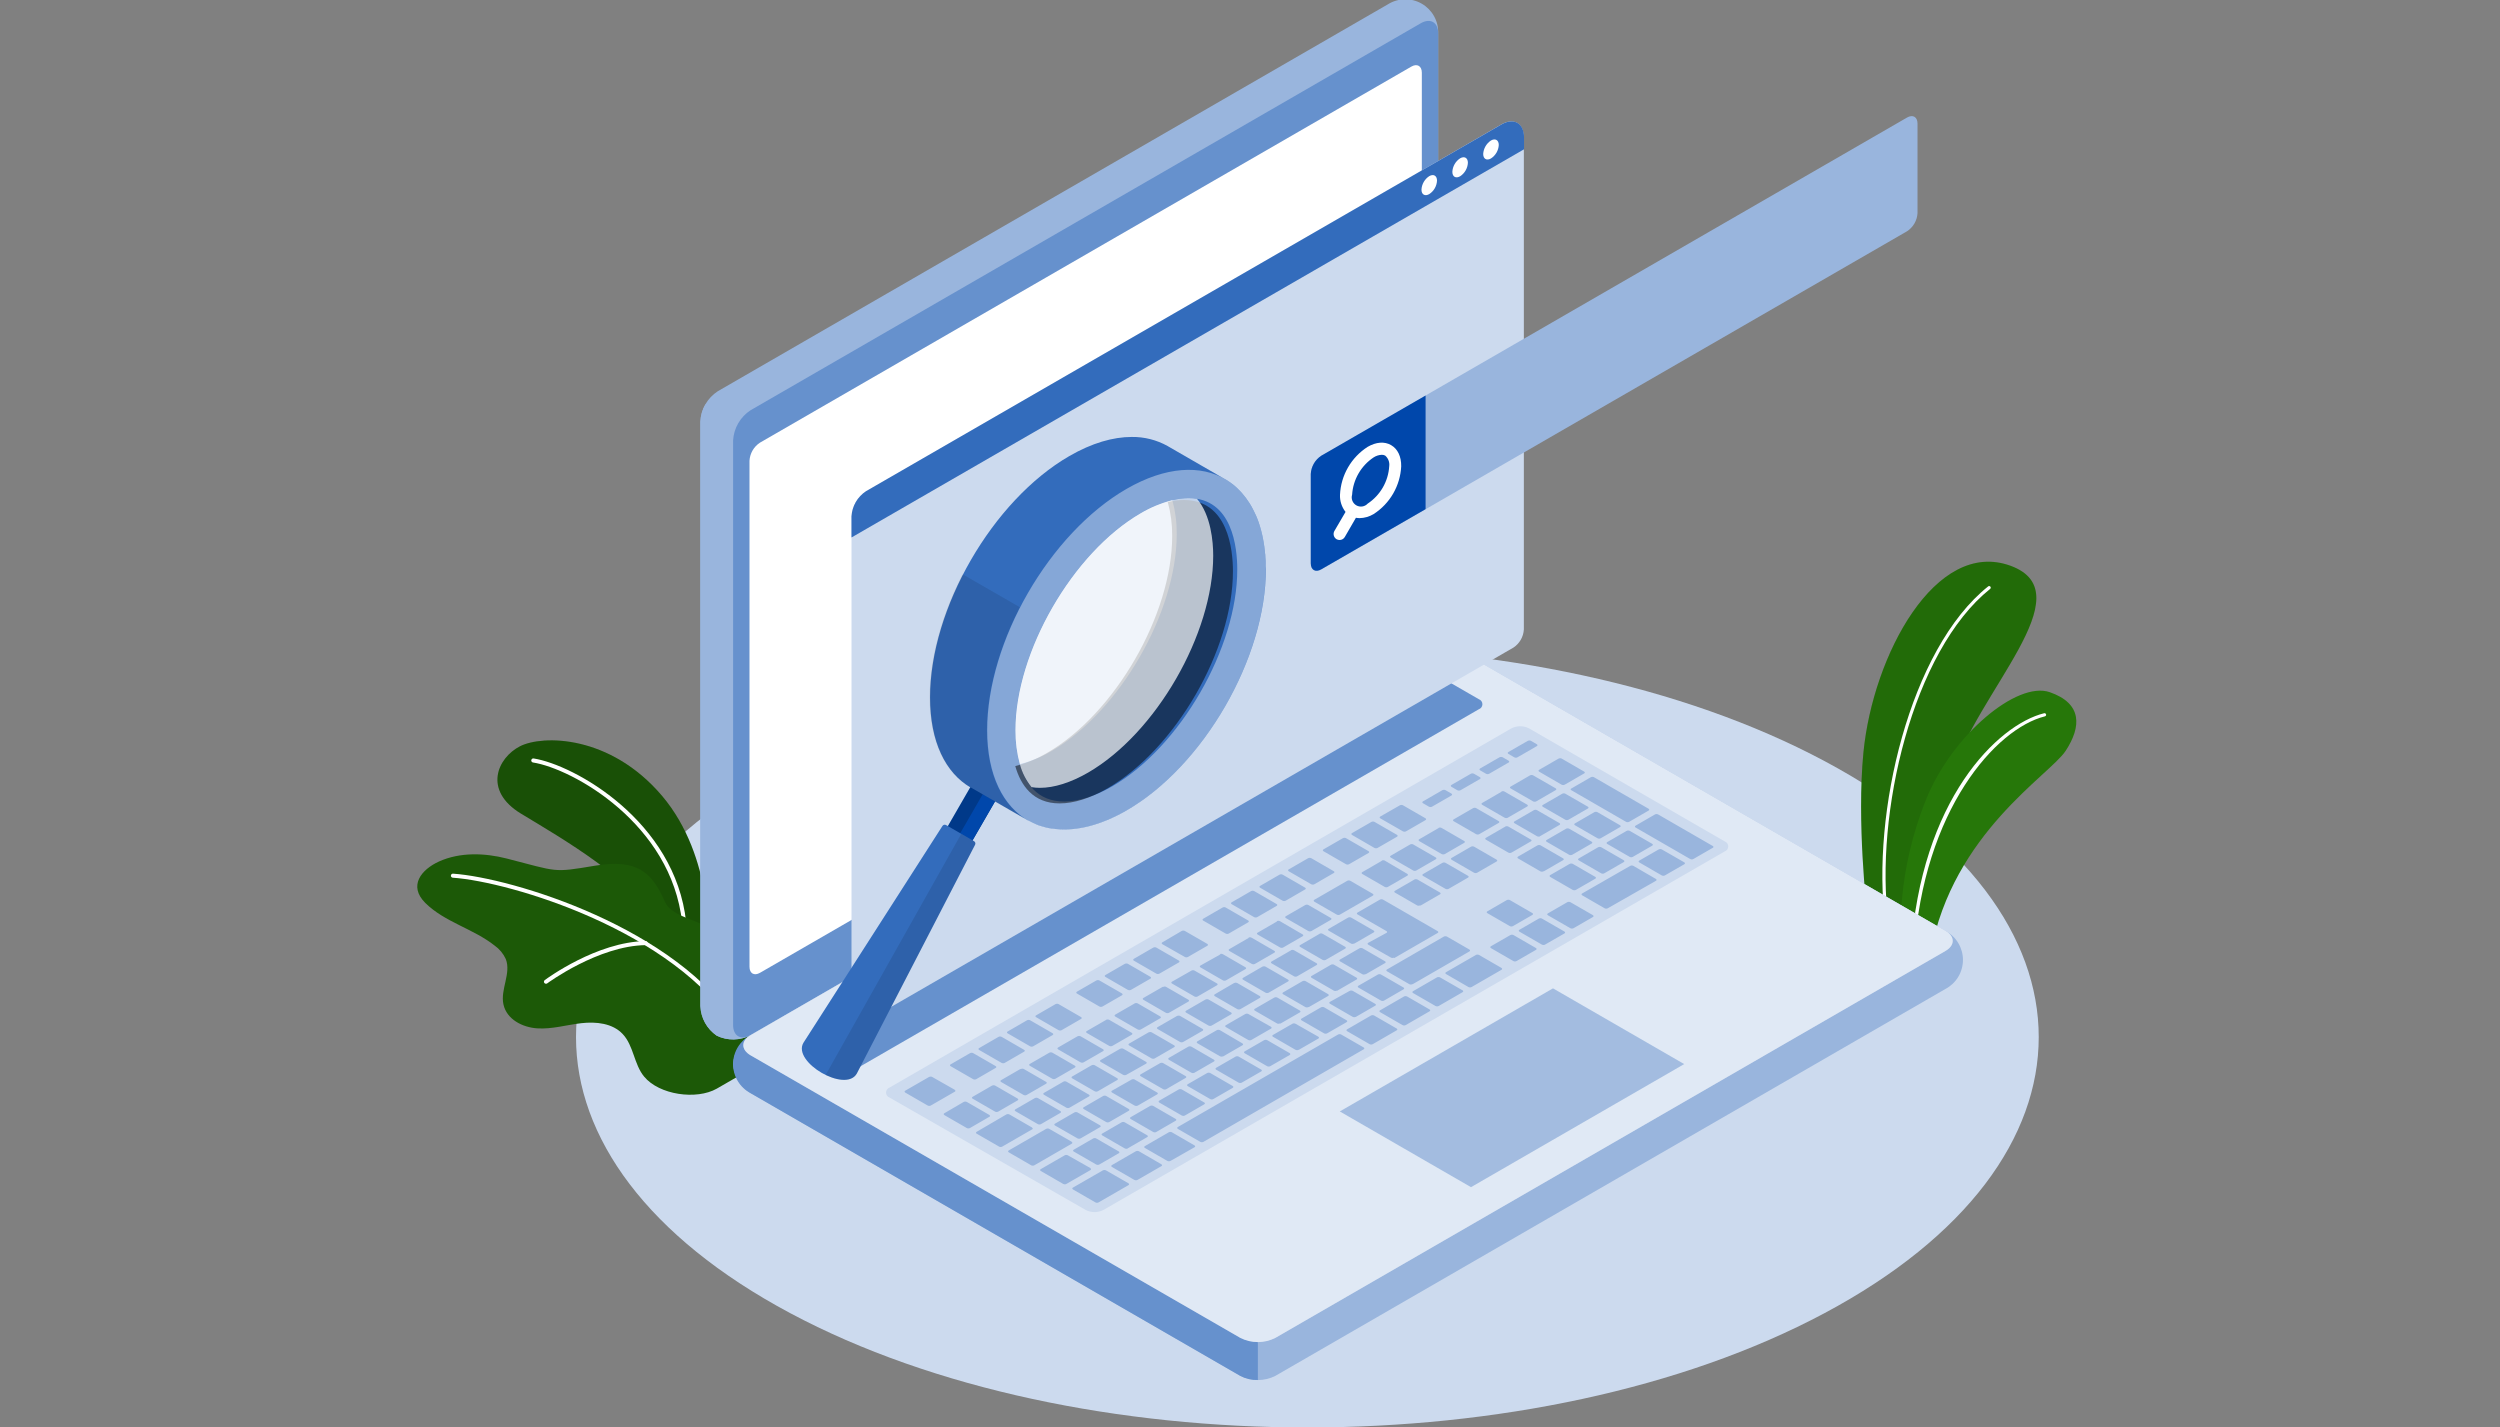 <svg width="655" height="374" viewBox="0 0 655 374" fill="none" xmlns="http://www.w3.org/2000/svg">
<rect x="0" y="0" width="655" height="374" fill="#808080" stroke="none"/>
<g clip-path="url(#clip0_13307_86463)">
<path d="M207.039 344.047C281.868 383.984 403.193 383.984 478.022 344.047C552.852 304.11 552.863 239.338 478.022 199.401C403.182 159.464 281.868 159.453 207.039 199.401C132.209 239.349 132.209 304.099 207.039 344.047Z" fill="#CCDAEE"/>
<path d="M500.033 244.955L489.118 238.609C489.118 238.609 486.442 215.224 488.219 197.117C490.725 171.659 507.161 141.06 526.76 148.231C546.358 155.402 517.759 181.389 511.413 202.965C505.067 224.542 500.033 244.955 500.033 244.955Z" fill="#267709"/>
<path opacity="0.1" d="M500.033 244.955L489.118 238.609C489.118 238.609 486.442 215.224 488.219 197.117C490.725 171.659 507.161 141.06 526.76 148.231C546.358 155.402 517.759 181.389 511.413 202.965C505.067 224.542 500.033 244.955 500.033 244.955Z" fill="black"/>
<path d="M494.353 242.088C494.251 242.089 494.152 242.054 494.074 241.988C493.996 241.921 493.945 241.829 493.93 241.729C490.217 213.172 500.382 170.009 520.9 153.636C520.942 153.602 520.991 153.576 521.043 153.561C521.095 153.546 521.15 153.541 521.204 153.547C521.258 153.553 521.311 153.569 521.358 153.595C521.406 153.621 521.448 153.657 521.482 153.699C521.552 153.787 521.584 153.898 521.572 154.009C521.56 154.12 521.505 154.221 521.418 154.292C501.122 170.495 491.085 213.32 494.765 241.612C494.78 241.723 494.751 241.835 494.684 241.924C494.616 242.014 494.516 242.072 494.406 242.088H494.353Z" fill="white"/>
<path d="M505.86 249.471L498.097 244.976C498.097 244.976 496.775 228.931 504.644 209.438C511.487 192.516 528.483 178.385 537.029 181.347C545.575 184.308 545.364 190.369 541.197 196.725C537.029 203.082 511.677 218.238 505.86 249.471Z" fill="#267709"/>
<path d="M501.048 249.883C500.993 249.881 500.939 249.867 500.889 249.843C500.839 249.819 500.795 249.785 500.758 249.744C500.722 249.702 500.694 249.654 500.676 249.602C500.659 249.549 500.652 249.494 500.657 249.439C503.216 209.502 523.417 189.861 535.559 186.868C535.669 186.842 535.784 186.859 535.88 186.916C535.977 186.974 536.048 187.066 536.078 187.174C536.103 187.282 536.086 187.396 536.028 187.491C535.971 187.586 535.878 187.655 535.771 187.682C522.984 190.855 503.904 212.114 501.513 249.492C501.509 249.548 501.494 249.604 501.468 249.654C501.443 249.705 501.407 249.75 501.364 249.786C501.32 249.823 501.27 249.85 501.216 249.867C501.161 249.883 501.104 249.889 501.048 249.883Z" fill="white"/>
<path d="M185.653 248.064C185.653 248.064 187.102 224.616 173.479 208.539C159.856 192.463 142.119 192.526 136.249 195.52C130.379 198.513 126.434 207.069 136.535 213.193C146.636 219.317 168.117 231.575 171.692 242.511L185.653 248.064Z" fill="#1C5907"/>
<path opacity="0.1" d="M185.653 248.064C185.653 248.064 187.102 224.616 173.479 208.539C159.856 192.463 142.119 192.526 136.249 195.52C130.379 198.513 126.434 207.069 136.535 213.193C146.636 219.317 168.117 231.575 171.692 242.511L185.653 248.064Z" fill="black"/>
<path d="M179.243 242.194C179.112 242.193 178.987 242.143 178.889 242.056C178.792 241.968 178.73 241.848 178.714 241.718C175.912 215.774 149.978 201.4 139.644 199.771C139.575 199.761 139.508 199.737 139.448 199.701C139.388 199.665 139.335 199.617 139.294 199.56C139.252 199.504 139.222 199.44 139.205 199.372C139.188 199.303 139.184 199.233 139.195 199.163C139.205 199.094 139.229 199.027 139.265 198.967C139.302 198.907 139.349 198.854 139.406 198.812C139.462 198.771 139.526 198.741 139.595 198.724C139.663 198.707 139.734 198.703 139.803 198.714C150.38 200.374 176.895 215.076 179.772 241.602C179.779 241.671 179.773 241.742 179.753 241.809C179.733 241.876 179.7 241.938 179.655 241.992C179.611 242.046 179.557 242.091 179.495 242.124C179.433 242.157 179.366 242.177 179.296 242.184L179.243 242.194Z" fill="white"/>
<path d="M174.198 236.239C170.782 228.455 166.922 224.965 155.816 226.826C144.711 228.688 146.297 228.402 132.706 224.922C126.974 223.463 120.533 223.23 115.033 225.705C110.39 227.82 106.92 232.051 111.416 236.557C116.471 241.591 124.012 243.315 129.597 247.747C130.864 248.643 131.871 249.858 132.516 251.269C133.986 255.013 131.046 259.233 131.902 263.157C132.759 267.081 136.884 269.175 140.755 269.429C144.626 269.683 148.444 268.519 152.305 268.075C156.165 267.631 160.502 268.075 163.167 270.941C166.023 273.977 166.097 278.832 168.751 282.057C172.728 286.891 182.501 288.234 187.789 285.23L201.634 277.245C210.783 264.913 196.346 255.14 188.784 245.568C185.113 240.904 176.25 240.925 174.198 236.239Z" fill="#1C5907"/>
<path d="M193.057 269.799C192.967 269.801 192.878 269.778 192.799 269.734C192.721 269.689 192.657 269.624 192.613 269.545C176.822 243.96 133.828 231.014 118.618 229.957C118.48 229.946 118.351 229.881 118.26 229.776C118.169 229.671 118.123 229.535 118.132 229.396C118.143 229.257 118.207 229.127 118.312 229.035C118.416 228.942 118.553 228.893 118.692 228.899C134.103 229.957 177.509 243.093 193.512 269.016C193.582 269.137 193.603 269.281 193.57 269.418C193.536 269.554 193.451 269.672 193.332 269.746C193.245 269.784 193.151 269.802 193.057 269.799Z" fill="white"/>
<path d="M143.04 257.742C142.957 257.743 142.876 257.725 142.802 257.688C142.728 257.651 142.665 257.597 142.617 257.53C142.532 257.418 142.496 257.277 142.516 257.138C142.536 256.999 142.61 256.874 142.722 256.79C143.272 256.377 156.387 246.752 169.164 246.562C169.233 246.561 169.301 246.573 169.365 246.598C169.43 246.624 169.488 246.662 169.537 246.71C169.586 246.758 169.626 246.816 169.652 246.88C169.679 246.943 169.693 247.011 169.693 247.08C169.694 247.15 169.682 247.219 169.656 247.284C169.631 247.348 169.593 247.407 169.545 247.457C169.497 247.508 169.44 247.548 169.376 247.575C169.312 247.603 169.244 247.618 169.174 247.62C156.768 247.8 143.516 257.541 143.378 257.636C143.283 257.712 143.162 257.75 143.04 257.742Z" fill="white"/>
<path d="M192.072 278.789C192.185 280.327 192.659 281.817 193.454 283.138C194.25 284.459 195.345 285.574 196.652 286.394L324.978 360.483C326.397 361.203 327.966 361.578 329.558 361.578C331.149 361.578 332.718 361.203 334.137 360.483L509.709 259.106C511.093 258.376 512.252 257.281 513.06 255.941C513.868 254.601 514.295 253.066 514.295 251.501C514.295 249.937 513.868 248.402 513.06 247.061C512.252 245.721 511.093 244.627 509.709 243.897L381.394 169.86C379.975 169.14 378.406 168.765 376.814 168.765C375.223 168.765 373.654 169.14 372.234 169.86L196.652 271.206C195.348 272.023 194.254 273.135 193.459 274.452C192.663 275.769 192.189 277.255 192.072 278.789Z" fill="#99B5DD"/>
<path d="M245.019 243.262L196.652 271.206C195.268 271.936 194.11 273.03 193.302 274.37C192.494 275.71 192.067 277.245 192.067 278.81C192.067 280.375 192.494 281.91 193.302 283.25C194.11 284.59 195.268 285.684 196.652 286.415L324.978 360.504C326.39 361.241 327.966 361.605 329.558 361.562V243.262H245.019Z" fill="#6691CD"/>
<path d="M187.768 271.354C186.493 270.485 185.44 269.329 184.695 267.979C183.949 266.628 183.53 265.122 183.474 263.58V110.441C183.559 108.852 184.018 107.305 184.814 105.927C185.61 104.548 186.719 103.377 188.053 102.509L363.625 1.132C364.951 0.3 366.477 -0.154 368.041 -0.183C369.606 -0.212 371.148 0.186 372.503 0.968C373.858 1.75 374.974 2.886 375.732 4.255C376.49 5.624 376.86 7.173 376.804 8.736V161.886C376.717 163.475 376.257 165.021 375.461 166.399C374.666 167.777 373.557 168.949 372.224 169.818L196.652 271.206C195.287 271.926 193.771 272.314 192.228 272.34C190.684 272.366 189.156 272.028 187.768 271.354Z" fill="#99B5DD"/>
<path d="M204.965 117.559L184.817 105.925C184.014 107.297 183.574 108.851 183.537 110.441V263.58C183.594 265.122 184.012 266.628 184.758 267.978C185.504 269.329 186.557 270.485 187.831 271.354C189.22 272.023 190.747 272.356 192.288 272.327C193.83 272.298 195.343 271.906 196.705 271.185L216.737 259.624L204.965 117.559Z" fill="#99B5DD"/>
<path d="M192.072 115.412V268.54C192.072 271.46 194.124 272.644 196.652 271.185L372.224 169.818C373.557 168.949 374.666 167.777 375.461 166.399C376.257 165.021 376.717 163.475 376.804 161.886V8.747C376.804 5.828 374.752 4.643 372.224 6.103L196.652 107.48C195.318 108.348 194.208 109.519 193.412 110.898C192.617 112.276 192.157 113.823 192.072 115.412Z" fill="#6691CD"/>
<path d="M196.652 276.494L324.978 350.53C326.398 351.25 327.967 351.626 329.558 351.626C331.15 351.626 332.719 351.25 334.138 350.53L509.71 249.153C512.248 247.694 512.248 245.325 509.71 243.865L381.394 169.829C379.975 169.109 378.406 168.733 376.815 168.733C375.223 168.733 373.654 169.109 372.235 169.829L196.652 271.206C194.114 272.644 194.114 275.013 196.652 276.494Z" fill="#CCDAEE"/>
<path opacity="0.4" d="M196.652 276.494L324.978 350.53C326.397 351.25 327.966 351.626 329.558 351.626C331.149 351.626 332.718 351.25 334.137 350.53L509.709 249.153C512.248 247.694 512.248 245.325 509.709 243.865L381.394 169.829C379.975 169.109 378.405 168.733 376.814 168.733C375.223 168.733 373.654 169.109 372.234 169.829L196.652 271.206C194.113 272.644 194.113 275.013 196.652 276.494Z" fill="white"/>
<path d="M199.117 115.973L369.77 17.451C371.283 16.573 372.52 17.282 372.52 19.038V151.595C372.467 152.548 372.19 153.475 371.713 154.302C371.235 155.129 370.57 155.832 369.77 156.354L199.117 254.875C197.594 255.753 196.367 255.045 196.367 253.289V120.732C196.418 119.778 196.693 118.85 197.171 118.023C197.649 117.195 198.316 116.493 199.117 115.973Z" fill="white"/>
<path d="M211.544 272.507L374.519 178.375C375.229 178.015 376.014 177.828 376.809 177.828C377.605 177.828 378.389 178.015 379.099 178.375L387.444 183.187C387.72 183.281 387.96 183.459 388.13 183.696C388.3 183.933 388.392 184.217 388.392 184.509C388.392 184.801 388.3 185.085 388.13 185.322C387.96 185.56 387.72 185.737 387.444 185.831L224.437 279.953C223.727 280.312 222.943 280.5 222.147 280.5C221.352 280.5 220.567 280.312 219.857 279.953L211.544 275.151C211.268 275.057 211.028 274.879 210.858 274.642C210.688 274.405 210.597 274.12 210.597 273.829C210.597 273.537 210.688 273.253 210.858 273.015C211.028 272.778 211.268 272.6 211.544 272.507Z" fill="#6691CD"/>
<path d="M233.036 284.955L396 190.823C396.712 190.464 397.498 190.276 398.295 190.276C399.093 190.276 399.879 190.464 400.591 190.823L451.855 220.438C452.132 220.532 452.372 220.71 452.542 220.947C452.712 221.184 452.803 221.468 452.803 221.76C452.803 222.052 452.712 222.336 452.542 222.573C452.372 222.811 452.132 222.988 451.855 223.082L289.071 317.024C288.359 317.384 287.573 317.571 286.776 317.571C285.978 317.571 285.192 317.384 284.48 317.024L233.036 287.547C232.773 287.447 232.546 287.27 232.386 287.038C232.227 286.807 232.141 286.532 232.141 286.251C232.141 285.97 232.227 285.695 232.386 285.464C232.546 285.232 232.773 285.055 233.036 284.955Z" fill="#CCDAEE"/>
<path d="M379.527 232.883L384.635 229.932C384.847 229.805 384.836 229.605 384.635 229.467L378.733 226.061C378.608 225.996 378.468 225.963 378.326 225.963C378.185 225.963 378.045 225.996 377.919 226.061L372.821 229.012C372.599 229.139 372.61 229.34 372.821 229.478L378.723 232.883C378.847 232.946 378.985 232.979 379.125 232.979C379.264 232.979 379.402 232.946 379.527 232.883ZM369.458 221.249L364.36 224.2C364.138 224.316 364.148 224.528 364.36 224.665L370.262 228.071C370.387 228.136 370.527 228.17 370.669 228.17C370.81 228.17 370.95 228.136 371.076 228.071L376.184 225.12C376.396 224.993 376.385 224.782 376.184 224.655L370.272 221.249C370.146 221.184 370.007 221.15 369.865 221.15C369.723 221.15 369.584 221.184 369.458 221.249ZM352.979 230.768L344.338 235.75C344.127 235.876 344.137 236.088 344.338 236.226L350.24 239.631C350.366 239.696 350.506 239.73 350.647 239.73C350.789 239.73 350.928 239.696 351.054 239.631L359.685 234.65C359.907 234.523 359.886 234.311 359.685 234.184L353.783 230.768C353.659 230.703 353.521 230.669 353.381 230.669C353.241 230.669 353.103 230.703 352.979 230.768ZM362.001 225.554L356.903 228.505C356.681 228.631 356.692 228.832 356.903 228.97L362.805 232.376C362.931 232.441 363.071 232.474 363.212 232.474C363.354 232.474 363.494 232.441 363.619 232.376L368.728 229.425C368.939 229.298 368.929 229.097 368.728 228.959L362.816 225.48C362.69 225.415 362.55 225.381 362.408 225.381C362.267 225.381 362.127 225.415 362.001 225.48V225.554ZM341.98 237.114L336.882 240.054C336.66 240.181 336.681 240.393 336.882 240.53L342.783 243.936C342.908 243.998 343.046 244.031 343.185 244.031C343.325 244.031 343.462 243.998 343.587 243.936L348.696 240.985C348.907 240.858 348.897 240.647 348.696 240.52L342.794 237.114C342.668 237.049 342.528 237.015 342.387 237.015C342.245 237.015 342.106 237.049 341.98 237.114ZM334.576 241.419L329.478 244.369C329.256 244.486 329.277 244.697 329.478 244.835L335.38 248.241C335.506 248.305 335.645 248.339 335.787 248.339C335.929 248.339 336.068 248.305 336.194 248.241L341.303 245.29C341.514 245.163 341.504 244.951 341.303 244.824L335.338 241.345C335.212 241.28 335.072 241.246 334.93 241.246C334.789 241.246 334.649 241.28 334.523 241.345L334.576 241.419ZM357.792 255.274L362.89 252.323C363.112 252.196 363.091 251.995 362.89 251.858L356.988 248.452C356.864 248.387 356.726 248.353 356.586 248.353C356.446 248.353 356.308 248.387 356.184 248.452L351.076 251.403C350.864 251.53 350.875 251.731 351.076 251.868L356.977 255.274C357.1 255.322 357.232 255.343 357.364 255.334C357.496 255.324 357.624 255.286 357.739 255.221L357.792 255.274ZM350.325 259.579L355.433 256.628C355.645 256.511 355.634 256.3 355.433 256.162L349.531 252.757C349.405 252.692 349.266 252.658 349.124 252.658C348.982 252.658 348.843 252.692 348.717 252.757L343.619 255.708C343.397 255.835 343.418 256.046 343.619 256.173L349.521 259.579C349.642 259.627 349.772 259.647 349.902 259.638C350.032 259.629 350.159 259.59 350.272 259.526L350.325 259.579ZM342.868 263.883L347.977 260.943C348.188 260.816 348.178 260.605 347.977 260.467L342.075 257.061C341.948 256.999 341.809 256.966 341.668 256.966C341.526 256.966 341.387 256.999 341.26 257.061L336.162 260.012C335.94 260.139 335.962 260.351 336.162 260.478L342.054 263.883C342.177 263.932 342.309 263.952 342.44 263.943C342.572 263.934 342.7 263.895 342.815 263.831L342.868 263.883ZM335.464 268.188L340.573 265.248C340.784 265.121 340.774 264.909 340.573 264.772L334.671 261.366C334.545 261.301 334.406 261.267 334.264 261.267C334.122 261.267 333.983 261.301 333.857 261.366L328.759 264.306C328.537 264.433 328.547 264.645 328.759 264.782L334.661 268.188C334.891 268.263 335.142 268.244 335.359 268.135L335.464 268.188ZM372.176 237.262L377.284 234.311C377.496 234.195 377.485 233.983 377.284 233.846L371.383 230.44C371.256 230.378 371.117 230.345 370.975 230.345C370.834 230.345 370.695 230.378 370.568 230.44L365.47 233.391C365.248 233.518 365.259 233.729 365.47 233.856L371.372 237.262C371.486 237.301 371.607 237.316 371.727 237.307C371.847 237.298 371.963 237.265 372.07 237.209L372.176 237.262ZM365.301 251.012L376.682 244.433C376.893 244.317 376.883 244.105 376.682 243.968L362.35 235.697C362.224 235.632 362.085 235.598 361.943 235.598C361.801 235.598 361.662 235.632 361.536 235.697L355.655 239.102C355.433 239.219 355.454 239.43 355.655 239.568L363.249 243.946C363.482 244.084 363.492 244.295 363.249 244.422L358.458 247.024C358.246 247.141 358.257 247.352 358.458 247.49L364.381 250.864C364.503 250.937 364.64 250.98 364.782 250.989C364.923 250.998 365.065 250.973 365.195 250.916L365.301 251.012ZM327.172 245.723L322.074 248.674C321.852 248.801 321.863 249.002 322.074 249.14L327.976 252.545C328.102 252.61 328.242 252.644 328.383 252.644C328.525 252.644 328.665 252.61 328.791 252.545L333.899 249.594C334.111 249.467 334.1 249.266 333.899 249.129L327.997 245.723C327.862 245.629 327.704 245.574 327.539 245.565C327.375 245.556 327.211 245.592 327.067 245.67L327.172 245.723ZM319.769 250.028L314.502 252.979C314.29 253.106 314.301 253.317 314.502 253.444L320.403 256.85C320.529 256.915 320.669 256.949 320.811 256.949C320.952 256.949 321.092 256.915 321.218 256.85L326.326 253.899C326.538 253.783 326.527 253.571 326.326 253.434L320.382 249.996C320.263 249.935 320.132 249.901 319.999 249.897C319.865 249.894 319.732 249.92 319.61 249.975L319.769 250.028ZM282.306 298.257C282.432 298.322 282.572 298.356 282.714 298.356C282.855 298.356 282.995 298.322 283.121 298.257L288.229 295.307C288.441 295.19 288.43 294.979 288.229 294.841L282.306 291.457C282.18 291.392 282.041 291.358 281.899 291.358C281.757 291.358 281.618 291.392 281.492 291.457L276.394 294.408C276.172 294.534 276.182 294.746 276.394 294.873L282.306 298.257ZM259.916 284.423L254.807 287.374C254.596 287.501 254.606 287.702 254.807 287.839L260.709 291.245C260.835 291.31 260.974 291.344 261.116 291.344C261.258 291.344 261.397 291.31 261.523 291.245L266.632 288.294C266.843 288.167 266.833 287.966 266.632 287.829L260.73 284.423C260.608 284.363 260.474 284.332 260.339 284.332C260.203 284.332 260.069 284.363 259.947 284.423H259.916ZM271.92 294.524C272.046 294.589 272.186 294.623 272.327 294.623C272.469 294.623 272.609 294.589 272.734 294.524L277.832 291.573C278.055 291.457 278.033 291.245 277.832 291.108L271.941 287.702C271.815 287.637 271.676 287.603 271.534 287.603C271.392 287.603 271.253 287.637 271.127 287.702L266.018 290.653C265.807 290.78 265.817 290.991 266.018 291.118L271.92 294.524ZM295.474 300.87L300.583 297.919C300.794 297.792 300.784 297.591 300.583 297.454L294.681 294.048C294.555 293.983 294.415 293.949 294.274 293.949C294.132 293.949 293.992 293.983 293.867 294.048L288.769 296.999C288.547 297.115 288.568 297.327 288.769 297.464L294.66 300.87C294.789 300.942 294.934 300.98 295.082 300.982C295.229 300.984 295.375 300.949 295.506 300.88L295.474 300.87ZM287.203 305.1C287.329 305.165 287.469 305.199 287.611 305.199C287.752 305.199 287.892 305.165 288.018 305.1L293.126 302.15C293.338 302.033 293.327 301.822 293.126 301.684L287.224 298.279C287.099 298.214 286.959 298.18 286.817 298.18C286.676 298.18 286.536 298.214 286.41 298.279L281.312 301.229C281.09 301.356 281.101 301.568 281.312 301.695L287.203 305.1ZM267.372 280.055L262.274 283.006C262.052 283.122 262.063 283.334 262.274 283.471L268.176 286.877C268.302 286.942 268.441 286.976 268.583 286.976C268.725 286.976 268.864 286.942 268.99 286.877L274.099 283.926C274.31 283.799 274.3 283.588 274.099 283.461L268.197 280.055C268.069 280.003 267.931 279.982 267.793 279.993C267.655 280.004 267.522 280.047 267.404 280.119L267.372 280.055ZM304.665 258.532L299.557 261.472C299.345 261.599 299.356 261.81 299.557 261.937L305.459 265.354C305.585 265.416 305.725 265.449 305.866 265.449C306.007 265.449 306.146 265.416 306.273 265.354L311.371 262.413C311.593 262.286 311.582 262.075 311.371 261.937L305.469 258.532C305.344 258.483 305.21 258.464 305.076 258.475C304.942 258.486 304.813 258.527 304.697 258.595L304.665 258.532ZM274.903 275.814L269.805 278.754C269.583 278.881 269.593 279.093 269.805 279.23L275.707 282.636C275.833 282.698 275.972 282.731 276.114 282.731C276.255 282.731 276.394 282.698 276.521 282.636L281.629 279.685C281.841 279.558 281.83 279.346 281.629 279.219L275.728 275.803C275.599 275.741 275.457 275.709 275.314 275.711C275.171 275.713 275.03 275.748 274.903 275.814ZM312.196 254.28L307.045 257.21C306.834 257.336 306.844 257.548 307.045 257.675L312.947 261.081C313.073 261.146 313.212 261.179 313.354 261.179C313.496 261.179 313.635 261.146 313.761 261.081L318.859 258.14C319.081 258.013 319.071 257.802 318.859 257.664L312.979 254.301C312.852 254.233 312.712 254.196 312.569 254.193C312.425 254.189 312.283 254.219 312.154 254.28H312.196ZM297.283 262.9L292.174 265.84C291.963 265.967 291.973 266.178 292.174 266.316L298.076 269.722C298.203 269.784 298.342 269.817 298.483 269.817C298.624 269.817 298.764 269.784 298.89 269.722L303.988 266.781C304.211 266.654 304.189 266.443 303.988 266.305L298.097 262.9C297.965 262.83 297.818 262.794 297.669 262.794C297.52 262.794 297.373 262.83 297.241 262.9H297.283ZM289.816 267.204L284.718 270.145C284.496 270.272 284.517 270.483 284.718 270.621L290.62 274.026C290.746 274.089 290.886 274.121 291.027 274.121C291.168 274.121 291.307 274.089 291.434 274.026L296.532 271.086C296.743 270.959 296.733 270.748 296.532 270.61L290.63 267.204C290.498 267.135 290.351 267.099 290.202 267.099C290.053 267.099 289.906 267.135 289.773 267.204H289.816ZM282.306 271.509L277.208 274.449C276.986 274.576 277.007 274.788 277.208 274.925L283.1 278.331C283.225 278.396 283.365 278.43 283.507 278.43C283.648 278.43 283.788 278.396 283.914 278.331L289.022 275.391C289.234 275.264 289.223 275.052 289.022 274.915L283.121 271.509C282.994 271.447 282.855 271.414 282.714 271.414C282.572 271.414 282.433 271.447 282.306 271.509ZM320.435 276.797L325.533 273.857C325.755 273.73 325.745 273.519 325.533 273.381L319.621 269.901C319.494 269.839 319.355 269.806 319.213 269.806C319.072 269.806 318.933 269.839 318.806 269.901L313.698 272.842C313.486 272.969 313.497 273.18 313.698 273.318L319.599 276.723C319.728 276.797 319.872 276.838 320.02 276.841C320.168 276.845 320.314 276.812 320.446 276.745L320.435 276.797ZM385.957 211.73L380.849 214.681C380.637 214.808 380.648 215.009 380.849 215.146L386.75 218.552C386.876 218.617 387.016 218.651 387.158 218.651C387.299 218.651 387.439 218.617 387.565 218.552L392.663 215.601C392.885 215.474 392.874 215.273 392.663 215.136L386.761 211.73C386.637 211.667 386.499 211.634 386.359 211.634C386.219 211.634 386.082 211.667 385.957 211.73ZM376.925 216.944L371.827 219.895C371.605 220.012 371.626 220.223 371.827 220.361L377.718 223.766C377.845 223.829 377.984 223.861 378.125 223.861C378.266 223.861 378.406 223.829 378.532 223.766L383.641 220.815C383.852 220.688 383.842 220.477 383.641 220.35L377.739 216.944C377.616 216.869 377.477 216.825 377.333 216.816C377.19 216.807 377.046 216.833 376.914 216.891L376.925 216.944ZM393.414 207.425L388.316 210.376C388.094 210.493 388.104 210.704 388.316 210.842L394.218 214.247C394.344 214.312 394.483 214.346 394.625 214.346C394.766 214.346 394.906 214.312 395.032 214.247L400.141 211.296C400.352 211.169 400.341 210.958 400.141 210.831L394.239 207.425C394.11 207.341 393.961 207.292 393.807 207.283C393.653 207.273 393.499 207.304 393.361 207.372L393.414 207.425ZM354.809 247.236L359.918 244.285C360.129 244.158 360.119 243.946 359.918 243.82L354.016 240.414C353.89 240.349 353.75 240.315 353.609 240.315C353.467 240.315 353.327 240.349 353.201 240.414L348.103 243.365C347.881 243.481 347.892 243.693 348.103 243.83L354.005 247.236C354.133 247.289 354.27 247.312 354.408 247.303C354.546 247.294 354.679 247.253 354.799 247.183L354.809 247.236ZM401.685 203.142C401.559 203.077 401.419 203.043 401.277 203.043C401.136 203.043 400.996 203.077 400.87 203.142L395.772 206.093C395.55 206.209 395.561 206.421 395.772 206.558L401.674 209.964C401.801 210.026 401.94 210.059 402.081 210.059C402.223 210.059 402.362 210.026 402.489 209.964L407.597 207.013C407.809 206.886 407.798 206.674 407.597 206.548L401.685 203.142ZM327.902 272.44L333.011 269.5C333.222 269.373 333.212 269.161 333.011 269.024L327.077 265.671C326.951 265.606 326.812 265.572 326.67 265.572C326.528 265.572 326.389 265.606 326.263 265.671L321.165 268.611C320.943 268.738 320.953 268.95 321.165 269.087L327.067 272.493C327.2 272.551 327.345 272.576 327.491 272.567C327.636 272.558 327.777 272.514 327.902 272.44ZM419.358 219.641L424.467 216.69C424.678 216.574 424.668 216.363 424.467 216.225L418.533 212.788C418.407 212.723 418.268 212.689 418.126 212.689C417.984 212.689 417.845 212.723 417.719 212.788L412.621 215.739C412.399 215.866 412.409 216.077 412.621 216.204L418.523 219.61C418.649 219.683 418.791 219.724 418.936 219.73C419.082 219.735 419.227 219.705 419.358 219.641ZM403.493 219.081L408.602 216.13C408.813 216.003 408.803 215.802 408.602 215.665L402.7 212.259C402.574 212.194 402.435 212.16 402.293 212.16C402.151 212.16 402.012 212.194 401.886 212.259L396.788 215.21C396.566 215.337 396.576 215.538 396.788 215.675L402.689 219.081C402.807 219.149 402.939 219.189 403.075 219.198C403.21 219.207 403.346 219.185 403.472 219.134L403.493 219.081ZM410.125 207.954C409.999 207.889 409.859 207.855 409.718 207.855C409.576 207.855 409.436 207.889 409.31 207.954L404.213 210.905C403.99 211.021 404.001 211.233 404.213 211.37L410.114 214.776C410.24 214.841 410.38 214.875 410.521 214.875C410.663 214.875 410.803 214.841 410.929 214.776L416.037 211.825C416.249 211.698 416.238 211.487 416.037 211.36L410.125 207.954ZM411.701 207.045L426.021 215.316C426.147 215.38 426.287 215.414 426.429 215.414C426.57 215.414 426.71 215.38 426.836 215.316L431.944 212.365C432.156 212.238 432.145 212.037 431.944 211.899L417.613 203.628C417.487 203.563 417.348 203.53 417.206 203.53C417.064 203.53 416.925 203.563 416.799 203.628L411.701 206.579C411.426 206.696 411.447 206.907 411.68 207.045H411.701ZM394.397 216.564L389.289 219.514C389.077 219.641 389.088 219.853 389.289 219.98L395.191 223.385C395.317 223.45 395.456 223.484 395.598 223.484C395.739 223.484 395.879 223.45 396.005 223.385L401.103 220.435C401.325 220.318 401.315 220.107 401.103 219.969L395.201 216.564C395.081 216.5 394.948 216.466 394.812 216.462C394.677 216.458 394.542 216.486 394.419 216.542L394.397 216.564ZM338.267 248.97L333.138 251.921C332.926 252.048 332.937 252.26 333.138 252.387L339.039 255.792C339.165 255.857 339.305 255.891 339.447 255.891C339.588 255.891 339.728 255.857 339.854 255.792L344.952 252.841C345.174 252.725 345.163 252.514 344.952 252.376L339.05 248.97C338.927 248.904 338.79 248.867 338.651 248.864C338.511 248.86 338.372 248.889 338.246 248.949L338.267 248.97ZM411.108 223.946C411.234 224.011 411.374 224.045 411.516 224.045C411.657 224.045 411.797 224.011 411.923 223.946L417.031 220.995C417.243 220.879 417.232 220.667 417.031 220.53L411.13 217.124C411.003 217.062 410.864 217.029 410.722 217.029C410.581 217.029 410.442 217.062 410.315 217.124L405.217 220.075C404.995 220.202 405.006 220.413 405.217 220.54L411.108 223.946ZM345.724 244.666L340.626 247.617C340.404 247.743 340.414 247.944 340.626 248.082L346.528 251.488C346.654 251.553 346.793 251.586 346.935 251.586C347.076 251.586 347.216 251.553 347.342 251.488L352.451 248.537C352.662 248.41 352.651 248.209 352.451 248.071L346.549 244.666C346.421 244.592 346.276 244.552 346.128 244.548C345.981 244.544 345.834 244.577 345.703 244.644L345.724 244.666ZM289.816 293.974C289.942 294.039 290.081 294.073 290.223 294.073C290.365 294.073 290.504 294.039 290.63 293.974L295.739 291.023C295.95 290.896 295.94 290.695 295.739 290.558L289.837 287.152C289.711 287.087 289.571 287.053 289.43 287.053C289.288 287.053 289.148 287.087 289.022 287.152L283.925 290.103C283.702 290.23 283.724 290.431 283.925 290.568L289.816 293.974ZM278.605 283.397L273.496 286.348C273.284 286.475 273.295 286.676 273.496 286.813L279.398 290.219C279.524 290.284 279.663 290.318 279.805 290.318C279.947 290.318 280.086 290.284 280.212 290.219L285.31 287.268C285.532 287.141 285.522 286.94 285.31 286.803L279.408 283.397C279.281 283.331 279.14 283.296 278.996 283.296C278.852 283.296 278.711 283.331 278.583 283.397H278.605ZM298.097 289.669L303.195 286.718C303.407 286.591 303.396 286.38 303.195 286.253L297.293 282.847C297.167 282.782 297.028 282.748 296.886 282.748C296.745 282.748 296.605 282.782 296.479 282.847L291.328 285.766C291.117 285.883 291.127 286.094 291.328 286.232L297.23 289.637C297.357 289.713 297.501 289.755 297.649 289.761C297.797 289.766 297.944 289.735 298.076 289.669H298.097ZM305.554 285.365L310.652 282.414C310.874 282.287 310.853 282.075 310.652 281.948L304.76 278.543C304.635 278.478 304.495 278.444 304.353 278.444C304.212 278.444 304.072 278.478 303.946 278.543L298.838 281.483C298.626 281.61 298.637 281.821 298.838 281.959L304.739 285.365C304.869 285.43 305.012 285.465 305.157 285.465C305.302 285.465 305.446 285.43 305.575 285.365H305.554ZM312.957 281.049L318.055 278.109C318.277 277.982 318.267 277.77 318.055 277.644L312.154 274.227C312.027 274.165 311.888 274.132 311.746 274.132C311.605 274.132 311.466 274.165 311.339 274.227L306.231 277.168C306.019 277.295 306.03 277.506 306.231 277.644L312.132 281.049C312.262 281.12 312.408 281.156 312.555 281.156C312.703 281.156 312.849 281.12 312.979 281.049H312.957ZM286.008 279.093L280.9 282.043C280.688 282.16 280.699 282.371 280.9 282.509L286.801 285.915C286.927 285.979 287.067 286.013 287.209 286.013C287.35 286.013 287.49 285.979 287.616 285.915L292.724 282.964C292.936 282.837 292.925 282.625 292.724 282.498L286.823 279.093C286.701 279.033 286.567 279.002 286.431 279.002C286.296 279.002 286.162 279.033 286.04 279.093H286.008ZM293.465 274.788L288.367 277.728C288.145 277.855 288.155 278.067 288.367 278.204L294.268 281.61C294.395 281.672 294.534 281.705 294.676 281.705C294.817 281.705 294.956 281.672 295.083 281.61L300.287 278.68C300.498 278.553 300.488 278.342 300.287 278.215L294.385 274.809C294.252 274.728 294.099 274.683 293.943 274.679C293.787 274.676 293.633 274.713 293.496 274.788H293.465ZM323.301 257.569L318.267 260.509C318.055 260.636 318.066 260.848 318.267 260.985L324.169 264.391C324.295 264.454 324.435 264.486 324.576 264.486C324.717 264.486 324.856 264.454 324.983 264.391L330.081 261.451C330.303 261.324 330.282 261.112 330.081 260.975L324.19 257.569C324.059 257.497 323.911 257.459 323.761 257.459C323.612 257.459 323.464 257.497 323.333 257.569H323.301ZM315.834 261.874L310.736 264.814C310.525 264.941 310.535 265.153 310.736 265.29L316.638 268.696C316.765 268.758 316.904 268.791 317.045 268.791C317.186 268.791 317.326 268.758 317.452 268.696L322.55 265.755C322.772 265.629 322.751 265.417 322.55 265.279L316.649 261.874C316.526 261.816 316.393 261.786 316.257 261.786C316.122 261.786 315.988 261.816 315.866 261.874H315.834ZM330.758 253.254L325.67 256.205C325.459 256.332 325.47 256.543 325.67 256.67L331.572 260.086C331.699 260.149 331.838 260.181 331.979 260.181C332.121 260.181 332.26 260.149 332.387 260.086L337.485 257.135C337.707 257.019 337.696 256.808 337.485 256.67L331.583 253.264C331.46 253.204 331.325 253.171 331.187 253.169C331.05 253.167 330.914 253.196 330.79 253.254H330.758ZM300.921 270.483L295.823 273.423C295.601 273.55 295.612 273.762 295.823 273.899L301.725 277.305C301.852 277.368 301.991 277.4 302.132 277.4C302.273 277.4 302.413 277.368 302.539 277.305L307.648 274.354C307.859 274.227 307.849 274.016 307.648 273.889L301.746 270.473C301.622 270.415 301.486 270.386 301.348 270.388C301.211 270.39 301.076 270.422 300.953 270.483H300.921ZM308.378 266.179L303.28 269.119C303.058 269.246 303.079 269.457 303.28 269.595L309.182 273C309.306 273.065 309.443 273.099 309.583 273.099C309.723 273.099 309.861 273.065 309.985 273L315.094 270.06C315.305 269.933 315.295 269.722 315.094 269.584L309.192 266.179C309.07 266.121 308.936 266.091 308.801 266.091C308.665 266.091 308.532 266.121 308.409 266.179H308.378ZM302.941 296.576L308.039 293.625C308.251 293.498 308.24 293.286 308.039 293.159L302.137 289.754C302.012 289.689 301.872 289.655 301.73 289.655C301.589 289.655 301.449 289.689 301.323 289.754L296.225 292.705C296.003 292.821 296.024 293.033 296.225 293.17L302.127 296.576C302.257 296.646 302.402 296.683 302.55 296.683C302.698 296.683 302.843 296.646 302.973 296.576H302.941ZM259.207 292.112L253.305 288.707C253.179 288.642 253.04 288.608 252.898 288.608C252.756 288.608 252.617 288.642 252.491 288.707L247.403 291.679C247.192 291.806 247.203 292.007 247.403 292.144L253.305 295.55C253.431 295.615 253.571 295.649 253.712 295.649C253.854 295.649 253.994 295.615 254.12 295.55L259.218 292.599C259.45 292.504 259.44 292.292 259.207 292.112ZM270.376 295.391L264.474 291.985C264.349 291.923 264.212 291.891 264.072 291.891C263.933 291.891 263.795 291.923 263.67 291.985L255.865 296.544C255.653 296.671 255.664 296.882 255.865 297.009L261.767 300.415C261.892 300.48 262.032 300.514 262.174 300.514C262.315 300.514 262.455 300.48 262.581 300.415L270.429 295.888C270.672 295.782 270.609 295.571 270.376 295.433V295.391ZM250.153 285.523L244.23 282.16C244.105 282.095 243.965 282.061 243.823 282.061C243.682 282.061 243.542 282.095 243.416 282.16L237.155 285.766C236.943 285.893 236.954 286.105 237.155 286.242L243.056 289.648C243.182 289.713 243.322 289.747 243.464 289.747C243.605 289.747 243.745 289.713 243.871 289.648L250.143 286.031C250.397 285.914 250.386 285.703 250.153 285.565V285.523ZM254.966 282.742C255.092 282.806 255.231 282.84 255.373 282.84C255.515 282.84 255.654 282.806 255.78 282.742L260.878 279.791C261.1 279.674 261.09 279.463 260.878 279.325L254.976 275.92C254.85 275.855 254.711 275.821 254.569 275.821C254.427 275.821 254.288 275.855 254.162 275.92L249.053 278.87C248.842 278.997 248.852 279.209 249.053 279.336L254.966 282.742ZM280.773 299.125L274.903 295.761C274.776 295.699 274.637 295.666 274.495 295.666C274.354 295.666 274.215 295.699 274.088 295.761L264.273 301.43C264.062 301.557 264.072 301.769 264.273 301.896L270.175 305.312C270.302 305.375 270.441 305.407 270.582 305.407C270.723 305.407 270.863 305.375 270.989 305.312L280.804 299.643C281.016 299.516 281.005 299.305 280.773 299.167V299.125ZM285.67 306.031L279.768 302.689C279.642 302.624 279.502 302.59 279.361 302.59C279.219 302.59 279.079 302.624 278.954 302.689L272.671 306.317C272.459 306.444 272.47 306.655 272.671 306.793L278.573 310.198C278.699 310.261 278.839 310.293 278.98 310.293C279.121 310.293 279.261 310.261 279.387 310.198L285.67 306.571C285.913 306.423 285.902 306.211 285.67 306.074V306.031ZM310.419 250.726C310.545 250.791 310.685 250.825 310.826 250.825C310.968 250.825 311.107 250.791 311.233 250.726L316.331 247.786C316.553 247.659 316.532 247.447 316.331 247.31L310.43 243.904C310.303 243.842 310.164 243.809 310.022 243.809C309.881 243.809 309.742 243.842 309.615 243.904L304.517 246.897C304.306 247.024 304.316 247.236 304.517 247.363L310.419 250.726ZM295.495 259.346C295.622 259.408 295.761 259.441 295.903 259.441C296.044 259.441 296.183 259.408 296.31 259.346L301.418 256.406C301.63 256.279 301.619 256.067 301.418 255.93L295.517 252.524C295.39 252.462 295.251 252.429 295.109 252.429C294.968 252.429 294.829 252.462 294.702 252.524L289.604 255.464C289.382 255.591 289.403 255.803 289.604 255.94L295.495 259.346ZM262.422 278.479C262.548 278.544 262.688 278.578 262.829 278.578C262.971 278.578 263.111 278.544 263.237 278.479L268.335 275.528C268.557 275.401 268.546 275.2 268.335 275.063L262.433 271.657C262.307 271.592 262.167 271.558 262.026 271.558C261.884 271.558 261.744 271.592 261.618 271.657L256.51 274.608C256.298 274.735 256.309 274.936 256.51 275.073L262.422 278.479ZM302.962 255.094C303.087 255.157 303.225 255.189 303.364 255.189C303.504 255.189 303.641 255.157 303.766 255.094L308.875 252.154C309.086 252.027 309.076 251.815 308.875 251.678L302.973 248.272C302.847 248.207 302.708 248.173 302.566 248.173C302.424 248.173 302.285 248.207 302.159 248.272L297.061 251.213C296.839 251.339 296.86 251.551 297.061 251.689L302.962 255.094ZM288.039 263.704C288.165 263.769 288.304 263.802 288.446 263.802C288.588 263.802 288.727 263.769 288.853 263.704L293.962 260.763C294.173 260.636 294.163 260.425 293.962 260.287L288.06 256.882C287.933 256.819 287.794 256.787 287.653 256.787C287.512 256.787 287.372 256.819 287.246 256.882L282.148 259.822C281.926 259.949 281.936 260.16 282.148 260.298L288.039 263.704ZM289.763 306.634C289.636 306.572 289.497 306.539 289.356 306.539C289.214 306.539 289.075 306.572 288.948 306.634L281.101 311.15C280.889 311.277 280.9 311.489 281.101 311.626L287.002 315.032C287.128 315.097 287.268 315.131 287.41 315.131C287.551 315.131 287.691 315.097 287.817 315.032L295.665 310.505C295.887 310.378 295.866 310.167 295.665 310.029L289.763 306.634ZM277.335 269.901C277.462 269.964 277.601 269.996 277.743 269.996C277.884 269.996 278.023 269.964 278.15 269.901L283.258 266.951C283.47 266.824 283.459 266.612 283.258 266.485L277.356 263.08C277.231 263.015 277.091 262.981 276.949 262.981C276.808 262.981 276.668 263.015 276.542 263.08L271.444 266.03C271.222 266.147 271.233 266.358 271.444 266.496L277.335 269.901ZM269.879 274.132C270.005 274.197 270.144 274.231 270.286 274.231C270.428 274.231 270.567 274.197 270.693 274.132L275.802 271.181C276.013 271.054 276.003 270.843 275.802 270.716L269.9 267.31C269.774 267.245 269.634 267.211 269.493 267.211C269.351 267.211 269.211 267.245 269.086 267.31L263.988 270.261C263.765 270.377 263.776 270.589 263.988 270.726L269.879 274.132ZM427.936 226.855C427.81 226.79 427.67 226.756 427.529 226.756C427.387 226.756 427.247 226.79 427.121 226.855L414.514 234.089C414.303 234.216 414.313 234.427 414.514 234.565L420.416 237.971C420.543 238.033 420.682 238.066 420.823 238.066C420.964 238.066 421.104 238.033 421.23 237.971L433.859 230.768C434.081 230.641 434.07 230.43 433.859 230.292L427.936 226.855ZM411.447 236.374C411.321 236.309 411.181 236.275 411.04 236.275C410.898 236.275 410.758 236.309 410.632 236.374L405.535 239.314C405.312 239.441 405.323 239.652 405.535 239.79L411.436 243.196C411.563 243.258 411.702 243.29 411.844 243.29C411.985 243.29 412.124 243.258 412.251 243.196L417.359 240.255C417.571 240.128 417.56 239.917 417.359 239.779L411.447 236.374ZM310.43 292.271L315.528 289.32C315.75 289.193 315.728 288.982 315.528 288.855L309.636 285.439C309.51 285.376 309.37 285.344 309.229 285.344C309.088 285.344 308.949 285.376 308.822 285.439L303.713 288.379C303.502 288.506 303.512 288.717 303.713 288.855L309.615 292.26C309.741 292.325 309.88 292.359 310.021 292.361C310.162 292.363 310.302 292.332 310.43 292.271ZM396.534 244.983C396.407 244.92 396.268 244.888 396.127 244.888C395.985 244.888 395.846 244.92 395.719 244.983L390.611 247.923C390.399 248.05 390.41 248.262 390.611 248.399L396.513 251.805C396.639 251.87 396.778 251.904 396.92 251.904C397.062 251.904 397.201 251.87 397.327 251.805L402.425 248.865C402.647 248.738 402.637 248.526 402.425 248.389L396.534 244.983ZM435.392 222.55C435.266 222.487 435.126 222.455 434.985 222.455C434.844 222.455 434.705 222.487 434.578 222.55L429.48 225.48C429.258 225.607 429.269 225.818 429.48 225.945L435.382 229.361C435.508 229.424 435.648 229.456 435.789 229.456C435.93 229.456 436.07 229.424 436.196 229.361L441.305 226.421C441.516 226.294 441.506 226.083 441.305 225.945L435.392 222.55ZM448.751 221.651L434.419 213.38C434.293 213.315 434.154 213.281 434.012 213.281C433.87 213.281 433.731 213.315 433.605 213.38L428.507 216.331C428.285 216.458 428.295 216.669 428.507 216.796L442.838 225.067C442.964 225.132 443.104 225.166 443.246 225.166C443.387 225.166 443.527 225.132 443.653 225.067L448.761 222.116C448.994 222 448.983 221.788 448.751 221.651ZM368.664 261.081C368.539 261.016 368.399 260.982 368.257 260.982C368.116 260.982 367.976 261.016 367.85 261.081L361.568 264.708C361.356 264.835 361.367 265.047 361.568 265.174L367.469 268.579C367.595 268.644 367.735 268.678 367.876 268.678C368.018 268.678 368.158 268.644 368.284 268.579L374.566 264.952C374.778 264.825 374.767 264.613 374.566 264.486L368.664 261.081ZM387.501 250.197C387.376 250.132 387.236 250.098 387.094 250.098C386.953 250.098 386.813 250.132 386.687 250.197L378.839 254.724C378.628 254.851 378.638 255.062 378.839 255.189L384.741 258.606C384.868 258.668 385.007 258.701 385.148 258.701C385.289 258.701 385.429 258.668 385.555 258.606L393.403 254.079C393.615 253.952 393.604 253.74 393.403 253.603L387.501 250.197ZM351.393 271.044C351.266 270.981 351.127 270.949 350.986 270.949C350.844 270.949 350.705 270.981 350.578 271.044L308.579 295.285C308.367 295.412 308.378 295.624 308.579 295.761L314.48 299.167C314.607 299.23 314.746 299.262 314.888 299.262C315.029 299.262 315.168 299.23 315.295 299.167L357.295 274.915C357.506 274.788 357.496 274.576 357.295 274.439L351.393 271.044ZM307.034 296.66C306.909 296.595 306.769 296.562 306.627 296.562C306.486 296.562 306.346 296.595 306.22 296.66L299.948 300.288C299.726 300.415 299.737 300.627 299.948 300.754L305.85 304.159C305.976 304.224 306.115 304.258 306.257 304.258C306.399 304.258 306.538 304.224 306.664 304.159L312.979 300.574C313.19 300.447 313.179 300.235 312.979 300.108L307.034 296.66ZM360.023 266.062C359.897 266 359.757 265.967 359.616 265.967C359.475 265.967 359.336 266 359.209 266.062L352.937 269.69C352.715 269.817 352.725 270.028 352.937 270.166L358.839 273.572C358.965 273.634 359.105 273.667 359.246 273.667C359.387 273.667 359.527 273.634 359.653 273.572L365.936 269.944C366.158 269.827 366.137 269.616 365.936 269.478L360.023 266.062ZM298.404 301.631C298.277 301.569 298.138 301.536 297.997 301.536C297.856 301.536 297.716 301.569 297.59 301.631L291.307 305.259C291.095 305.386 291.106 305.598 291.307 305.735L297.209 309.141C297.335 309.203 297.475 309.236 297.616 309.236C297.757 309.236 297.897 309.203 298.023 309.141L304.295 305.524C304.517 305.397 304.507 305.185 304.295 305.048L298.404 301.631ZM377.295 256.078C377.168 256.015 377.029 255.983 376.888 255.983C376.747 255.983 376.607 256.015 376.481 256.078L370.209 259.695C369.987 259.822 369.997 260.033 370.209 260.171L376.11 263.577C376.237 263.639 376.376 263.672 376.518 263.672C376.659 263.672 376.798 263.639 376.925 263.577L383.207 259.949C383.429 259.822 383.408 259.61 383.207 259.473L377.295 256.078ZM403.99 240.668C403.864 240.603 403.725 240.569 403.583 240.569C403.442 240.569 403.302 240.603 403.176 240.668L398.078 243.608C397.856 243.735 397.867 243.946 398.078 244.084L403.98 247.49C404.106 247.552 404.246 247.585 404.387 247.585C404.528 247.585 404.668 247.552 404.794 247.49L409.903 244.549C410.114 244.422 410.104 244.211 409.903 244.073L403.99 240.668ZM420.331 228.801L425.429 225.86C425.651 225.733 425.641 225.522 425.429 225.384L419.527 221.979C419.401 221.916 419.261 221.884 419.12 221.884C418.979 221.884 418.84 221.916 418.713 221.979L413.605 224.93C413.393 225.057 413.404 225.268 413.605 225.395L419.506 228.811C419.634 228.875 419.776 228.909 419.919 228.909C420.062 228.909 420.203 228.875 420.331 228.811V228.801ZM387.015 228.653L392.123 225.702C392.335 225.575 392.324 225.363 392.123 225.236L386.222 221.831C386.096 221.766 385.956 221.732 385.814 221.732C385.673 221.732 385.533 221.766 385.407 221.831L380.309 224.782C380.087 224.909 380.108 225.109 380.309 225.247L386.201 228.653C386.326 228.718 386.466 228.751 386.608 228.751C386.749 228.751 386.889 228.718 387.015 228.653ZM370.092 257.876L385.005 249.266C385.217 249.14 385.206 248.928 385.005 248.791L379.104 245.385C378.977 245.322 378.838 245.29 378.696 245.29C378.555 245.29 378.416 245.322 378.289 245.385L363.376 254.005C363.165 254.121 363.175 254.333 363.376 254.47L369.278 257.876C369.408 257.933 369.55 257.958 369.692 257.948C369.833 257.939 369.971 257.896 370.092 257.823V257.876ZM412.06 233.158C412.187 233.221 412.326 233.253 412.468 233.253C412.609 233.253 412.748 233.221 412.875 233.158L417.973 230.218C418.195 230.091 418.184 229.88 417.973 229.742L412.071 226.336C411.945 226.271 411.805 226.238 411.664 226.238C411.522 226.238 411.382 226.271 411.257 226.336L406.148 229.277C405.936 229.404 405.947 229.615 406.148 229.753L412.06 233.158ZM404.445 228.304L409.543 225.363C409.765 225.236 409.755 225.025 409.543 224.887L403.641 221.482C403.515 221.419 403.375 221.387 403.234 221.387C403.093 221.387 402.954 221.419 402.827 221.482L397.718 224.433C397.507 224.56 397.517 224.771 397.718 224.898L403.62 228.314C403.753 228.369 403.897 228.391 404.04 228.38C404.183 228.369 404.322 228.325 404.445 228.251V228.304ZM362.636 262.149L367.734 259.198C367.956 259.071 367.935 258.87 367.734 258.733L361.832 255.327C361.706 255.262 361.566 255.228 361.425 255.228C361.283 255.228 361.143 255.262 361.018 255.327L355.888 258.267C355.666 258.394 355.687 258.595 355.888 258.733L361.79 262.138C361.927 262.217 362.083 262.257 362.241 262.255C362.399 262.253 362.553 262.209 362.689 262.128L362.636 262.149ZM395.571 242.646C395.698 242.708 395.837 242.741 395.979 242.741C396.12 242.741 396.259 242.708 396.386 242.646L401.494 239.705C401.706 239.578 401.695 239.367 401.494 239.229L395.593 235.824C395.466 235.761 395.327 235.729 395.185 235.729C395.044 235.729 394.905 235.761 394.778 235.824L389.68 238.774C389.458 238.901 389.469 239.113 389.68 239.24L395.571 242.646ZM325.343 283.651L330.441 280.711C330.663 280.584 330.652 280.372 330.441 280.235L324.539 276.829C324.412 276.767 324.273 276.734 324.132 276.734C323.99 276.734 323.851 276.767 323.724 276.829L318.616 279.769C318.404 279.896 318.415 280.108 318.616 280.245L324.518 283.651C324.646 283.715 324.787 283.749 324.93 283.749C325.073 283.749 325.215 283.715 325.343 283.651ZM332.799 279.346L337.908 276.406C338.119 276.279 338.109 276.068 337.908 275.93L332.016 272.524C331.891 272.46 331.751 272.426 331.609 272.426C331.468 272.426 331.328 272.46 331.202 272.524L326.094 275.465C325.882 275.592 325.893 275.803 326.094 275.941L331.995 279.346C332.121 279.407 332.258 279.439 332.397 279.439C332.536 279.439 332.674 279.407 332.799 279.346ZM317.886 287.956L322.984 285.015C323.206 284.889 323.196 284.677 322.984 284.54L317.093 281.134C316.966 281.071 316.827 281.039 316.686 281.039C316.544 281.039 316.405 281.071 316.278 281.134L311.17 284.074C310.958 284.201 310.969 284.413 311.17 284.55L317.072 287.956C317.198 288.021 317.337 288.055 317.479 288.055C317.621 288.055 317.76 288.021 317.886 287.956ZM347.712 270.737L352.821 267.797C353.032 267.67 353.022 267.458 352.821 267.321L346.919 263.915C346.792 263.853 346.653 263.82 346.512 263.82C346.37 263.82 346.231 263.853 346.105 263.915L341.007 266.866C340.784 266.993 340.795 267.204 341.007 267.331L346.908 270.737C347.033 270.8 347.171 270.833 347.31 270.833C347.45 270.833 347.588 270.8 347.712 270.737ZM340.309 275.042L345.417 272.101C345.629 271.974 345.618 271.763 345.417 271.625L339.42 268.22C339.294 268.155 339.155 268.121 339.013 268.121C338.871 268.121 338.732 268.155 338.606 268.22L333.508 271.16C333.286 271.287 333.296 271.499 333.508 271.625L339.41 275.042C339.54 275.109 339.685 275.145 339.833 275.145C339.98 275.145 340.125 275.109 340.256 275.042H340.309ZM355.222 266.432L360.33 263.481C360.542 263.365 360.531 263.154 360.33 263.016L354.428 259.61C354.302 259.545 354.163 259.512 354.021 259.512C353.879 259.512 353.74 259.545 353.614 259.61L348.431 262.498C348.209 262.625 348.23 262.836 348.431 262.963L354.323 266.369C354.447 266.449 354.59 266.497 354.738 266.508C354.885 266.519 355.034 266.493 355.169 266.432H355.222ZM389.342 202.729C389.468 202.794 389.607 202.828 389.749 202.828C389.891 202.828 390.03 202.794 390.156 202.729L395.265 199.778C395.476 199.662 395.466 199.451 395.265 199.313L393.699 198.403C393.573 198.341 393.433 198.309 393.292 198.309C393.151 198.309 393.012 198.341 392.885 198.403L387.776 201.344C387.565 201.471 387.575 201.682 387.776 201.82L389.342 202.729ZM352.651 226.421C352.777 226.486 352.917 226.52 353.059 226.52C353.2 226.52 353.34 226.486 353.466 226.421L358.564 223.481C358.786 223.354 358.775 223.142 358.564 223.005L352.662 219.599C352.535 219.537 352.396 219.504 352.255 219.504C352.114 219.504 351.974 219.537 351.848 219.599L346.739 222.539C346.528 222.666 346.538 222.878 346.739 223.015L352.651 226.421ZM367.564 217.812C367.691 217.874 367.83 217.907 367.972 217.907C368.113 217.907 368.252 217.874 368.379 217.812L373.487 214.871C373.699 214.744 373.688 214.533 373.487 214.395L367.586 210.99C367.46 210.925 367.32 210.891 367.178 210.891C367.037 210.891 366.897 210.925 366.771 210.99L361.631 213.93C361.409 214.057 361.419 214.268 361.631 214.406L367.564 217.812ZM343.545 231.678C343.672 231.74 343.811 231.773 343.952 231.773C344.093 231.773 344.233 231.74 344.359 231.678L349.457 228.727C349.679 228.6 349.669 228.388 349.457 228.261L343.556 224.845C343.429 224.783 343.29 224.75 343.148 224.75C343.007 224.75 342.868 224.783 342.741 224.845L337.633 227.785C337.421 227.912 337.432 228.124 337.633 228.261L343.545 231.678ZM360.108 222.159C360.235 222.221 360.374 222.254 360.515 222.254C360.656 222.254 360.796 222.221 360.922 222.159L366.031 219.218C366.242 219.091 366.232 218.88 366.031 218.742L360.129 215.337C360.002 215.274 359.863 215.242 359.722 215.242C359.581 215.242 359.441 215.274 359.315 215.337L354.217 218.277C353.995 218.404 354.005 218.615 354.217 218.753L360.108 222.159ZM328.579 240.287C328.705 240.352 328.845 240.386 328.986 240.386C329.128 240.386 329.268 240.352 329.393 240.287L334.491 237.336C334.713 237.209 334.692 236.998 334.491 236.871L328.6 233.465C328.474 233.4 328.335 233.366 328.193 233.366C328.051 233.366 327.912 233.4 327.786 233.465L322.677 236.416C322.466 236.532 322.476 236.744 322.677 236.881L328.579 240.287ZM336.036 235.982C336.162 236.045 336.302 236.077 336.443 236.077C336.584 236.077 336.723 236.045 336.85 235.982L341.948 233.031C342.17 232.904 342.159 232.693 341.948 232.566L336.057 229.16C335.931 229.095 335.791 229.062 335.65 229.062C335.508 229.062 335.368 229.095 335.242 229.16L330.134 232.111C329.922 232.228 329.933 232.439 330.134 232.577L336.036 235.982ZM374.376 211.349C374.502 211.412 374.642 211.444 374.783 211.444C374.924 211.444 375.064 211.412 375.19 211.349L380.299 208.409C380.51 208.282 380.5 208.071 380.299 207.933L378.723 207.023C378.596 206.961 378.457 206.928 378.316 206.928C378.174 206.928 378.035 206.961 377.908 207.023L372.811 209.964C372.588 210.091 372.61 210.302 372.811 210.44L374.376 211.349ZM396.756 198.425C396.88 198.49 397.018 198.523 397.158 198.523C397.298 198.523 397.436 198.49 397.56 198.425L402.668 195.474C402.88 195.347 402.869 195.146 402.668 195.008L401.103 194.099C400.977 194.034 400.837 194 400.696 194C400.554 194 400.414 194.034 400.289 194.099L395.18 197.039C394.969 197.166 394.979 197.378 395.18 197.515L396.756 198.425ZM409.141 205.585C409.268 205.648 409.407 205.68 409.548 205.68C409.69 205.68 409.829 205.648 409.956 205.585L415.064 202.634C415.276 202.507 415.265 202.296 415.064 202.169L409.162 198.753C409.036 198.69 408.896 198.658 408.755 198.658C408.614 198.658 408.475 198.69 408.348 198.753L403.25 201.693C403.028 201.82 403.049 202.031 403.25 202.169L409.141 205.585ZM427.788 224.507L432.896 221.556C433.108 221.439 433.097 221.228 432.896 221.09L426.995 217.685C426.868 217.622 426.729 217.59 426.587 217.59C426.446 217.59 426.307 217.622 426.18 217.685L421.082 220.636C420.86 220.762 420.871 220.974 421.082 221.101L426.984 224.507C427.109 224.57 427.246 224.603 427.386 224.603C427.526 224.603 427.663 224.57 427.788 224.507ZM381.832 207.045C381.959 207.107 382.098 207.14 382.24 207.14C382.381 207.14 382.52 207.107 382.647 207.045L387.755 204.104C387.967 203.977 387.956 203.766 387.755 203.628L386.179 202.719C386.053 202.656 385.913 202.624 385.772 202.624C385.631 202.624 385.492 202.656 385.365 202.719L380.267 205.659C380.055 205.786 380.066 205.998 380.267 206.135L381.832 207.045ZM321.123 244.592C321.248 244.657 321.388 244.69 321.53 244.69C321.671 244.69 321.811 244.657 321.937 244.592L327.035 241.641C327.246 241.514 327.236 241.313 327.035 241.175L321.133 237.77C321.007 237.705 320.868 237.671 320.726 237.671C320.584 237.671 320.445 237.705 320.319 237.77L315.221 240.721C315.009 240.847 315.02 241.048 315.221 241.186L321.123 244.592Z" fill="#99B5DD"/>
<path opacity="0.5" d="M351.028 291.196L406.883 258.948L441.258 278.789L385.402 311.037L351.028 291.196Z" fill="#6691CD"/>
<path d="M226.902 128.696L393.336 32.608C396.583 30.725 399.248 32.269 399.248 36.024V164.921C399.195 165.875 398.918 166.802 398.44 167.629C397.963 168.455 397.297 169.158 396.498 169.681L225.844 268.213C224.332 269.08 223.094 268.371 223.094 266.626V135.286C223.17 133.966 223.554 132.683 224.215 131.539C224.877 130.394 225.797 129.421 226.902 128.696Z" fill="#CCDAEE"/>
<path d="M399.301 39.112V36.024C399.301 32.269 396.636 30.736 393.388 32.608L226.902 128.696C225.797 129.421 224.877 130.394 224.215 131.539C223.554 132.683 223.17 133.966 223.094 135.286V140.817L399.301 39.112Z" fill="#336CBC"/>
<path d="M374.467 46.146C373.873 46.532 373.378 47.054 373.024 47.668C372.669 48.282 372.464 48.971 372.426 49.678C372.426 50.979 373.335 51.508 374.467 50.852C375.059 50.467 375.552 49.947 375.904 49.335C376.257 48.723 376.461 48.036 376.498 47.33C376.498 46.029 375.588 45.501 374.467 46.146Z" fill="white"/>
<path d="M382.547 41.481C381.955 41.869 381.463 42.391 381.11 43.005C380.757 43.619 380.554 44.307 380.517 45.014C380.517 46.315 381.426 46.833 382.547 46.188C383.142 45.801 383.636 45.28 383.991 44.666C384.345 44.052 384.55 43.363 384.589 42.655C384.589 41.355 383.679 40.826 382.547 41.481Z" fill="white"/>
<path d="M390.638 36.807C390.046 37.195 389.553 37.717 389.198 38.331C388.844 38.944 388.638 39.632 388.597 40.339C388.597 41.64 389.517 42.169 390.638 41.513C391.232 41.128 391.726 40.608 392.081 39.997C392.435 39.385 392.641 38.697 392.68 37.991C392.68 36.69 391.76 36.161 390.638 36.807Z" fill="white"/>
<path d="M264.192 203.925L257.716 200.186L241.856 227.656L248.332 231.395L264.192 203.925Z" fill="#003989"/>
<path d="M264.194 203.917L260.961 202.05L245.101 229.52L248.335 231.386L264.194 203.917Z" fill="#0047AB"/>
<path d="M224.469 281.296C221.518 286.426 207.546 278.282 210.487 273.226L246.923 216.398C247.021 216.244 247.175 216.134 247.352 216.09C247.53 216.047 247.717 216.074 247.875 216.165L255.194 220.396C255.352 220.485 255.468 220.632 255.52 220.805C255.571 220.979 255.553 221.166 255.469 221.326L224.469 281.296Z" fill="#336CBC"/>
<path opacity="0.1" d="M224.469 281.296L255.458 221.326C255.542 221.166 255.56 220.979 255.509 220.805C255.458 220.632 255.341 220.485 255.183 220.396L251.852 218.471L216.325 281.624C219.561 283.221 223.136 283.612 224.469 281.296Z" fill="black"/>
<path d="M331.61 147.512C331.61 147.079 331.61 146.656 331.547 146.232C331.483 145.809 331.547 145.397 331.452 144.984C331.356 144.572 331.452 144.434 331.367 144.159C331.293 143.44 331.187 142.732 331.071 142.044C331.018 141.737 330.965 141.42 330.902 141.113C330.838 140.807 330.785 140.532 330.722 140.246C330.542 139.463 330.352 138.702 330.13 137.972C330.013 137.623 329.907 137.274 329.791 136.914C329.769 136.863 329.751 136.81 329.738 136.756C329.611 136.417 329.495 136.089 329.368 135.772C329.241 135.455 329.072 135.032 328.903 134.715C328.733 134.397 328.67 134.196 328.533 133.942C328.456 133.752 328.364 133.568 328.258 133.392C328.152 133.17 328.035 132.948 327.909 132.737C327.782 132.525 327.856 132.631 327.824 132.589C327.792 132.546 327.602 132.208 327.485 132.017C327.369 131.827 327.327 131.774 327.253 131.658C326.711 130.804 326.102 129.994 325.434 129.236L325.095 128.855L324.81 128.559C324.693 128.432 324.566 128.316 324.439 128.189C324.107 127.84 323.754 127.511 323.382 127.205C323.202 127.046 323.012 126.898 322.821 126.761L322.239 126.338C321.937 126.116 321.623 125.911 321.298 125.724L321.044 125.566H320.991L306.004 116.914L305.92 116.861C303.044 115.258 299.798 114.437 296.507 114.481C291.599 114.481 286.057 116.089 280.187 119.474C260.028 131.108 243.676 159.432 243.676 182.722C243.676 194.356 247.738 202.5 254.306 206.329H254.369L269.367 214.97H269.43L269.61 215.065C269.891 215.231 270.181 215.383 270.477 215.52C270.837 215.7 271.207 215.858 271.535 216.006C271.863 216.155 272.201 216.271 272.54 216.377L273.079 216.535C273.268 216.608 273.463 216.664 273.661 216.705C273.856 216.764 274.054 216.813 274.253 216.853C274.395 216.894 274.54 216.926 274.687 216.948C274.941 217.001 275.216 217.054 275.48 217.085C275.54 217.095 275.6 217.095 275.66 217.085C275.977 217.142 276.295 217.184 276.612 217.212C282.048 217.783 288.373 216.25 295.142 212.347C315.312 200.713 331.663 172.378 331.663 149.099C331.61 148.612 331.61 148.062 331.61 147.512ZM307.147 131.044C307.939 133.939 308.327 136.928 308.299 139.929C308.299 160.469 293.27 186.466 275.512 196.768C272.916 198.311 270.113 199.475 267.188 200.226C266.401 197.328 266.013 194.335 266.035 191.331C266.035 170.791 281.065 144.794 298.823 134.492C301.409 132.955 304.201 131.794 307.115 131.044H307.147Z" fill="#336CBC"/>
<path opacity="0.1" d="M268.753 214.674L254.189 206.276C247.621 202.437 243.56 194.272 243.56 182.68C243.56 172.293 246.817 160.913 252.201 150.463L267.198 159.094C261.804 169.543 258.557 180.924 258.557 191.31C258.557 202.691 262.428 210.739 268.753 214.674Z" fill="black"/>
<path opacity="0.4" d="M331.61 147.512C331.61 147.079 331.61 146.656 331.547 146.233C331.483 145.809 331.547 145.397 331.452 144.984C331.356 144.572 331.452 144.434 331.367 144.16C331.293 143.44 331.187 142.732 331.071 142.044C331.018 141.737 330.965 141.42 330.902 141.113C330.838 140.807 330.785 140.532 330.722 140.246C330.542 139.463 330.352 138.702 330.13 137.972C330.013 137.623 329.907 137.274 329.791 136.915C329.769 136.863 329.751 136.81 329.738 136.756C329.611 136.417 329.495 136.09 329.368 135.772C329.241 135.455 329.072 135.032 328.903 134.715C328.733 134.397 328.67 134.196 328.532 133.942C328.456 133.752 328.364 133.568 328.257 133.392C328.152 133.17 328.035 132.948 327.908 132.737C327.781 132.525 327.856 132.631 327.824 132.589C327.792 132.546 327.602 132.208 327.485 132.018C327.369 131.827 327.327 131.774 327.253 131.658C326.711 130.804 326.102 129.994 325.433 129.236L325.095 128.855L324.809 128.559C324.693 128.432 324.566 128.316 324.439 128.189C324.107 127.84 323.754 127.511 323.382 127.205C323.202 127.047 323.011 126.898 322.821 126.761L322.239 126.338C321.937 126.116 321.623 125.911 321.298 125.724C314.666 121.695 305.433 122.171 295.163 128.083C274.994 139.717 258.642 168.042 258.642 191.331C258.642 203.124 262.873 211.363 269.589 215.107C269.87 215.274 270.16 215.425 270.456 215.562C270.816 215.742 271.186 215.901 271.514 216.049C271.842 216.197 272.18 216.313 272.519 216.419L273.058 216.578C273.247 216.65 273.442 216.707 273.64 216.747C273.835 216.806 274.032 216.856 274.232 216.895C274.374 216.937 274.519 216.969 274.666 216.99C274.92 217.043 275.195 217.096 275.459 217.128C275.518 217.138 275.579 217.138 275.639 217.128C275.956 217.184 276.273 217.226 276.591 217.255C282.027 217.826 288.352 216.292 295.121 212.389C315.29 200.755 331.642 172.42 331.642 149.141C331.61 148.612 331.61 148.062 331.61 147.512ZM291.419 206.012C286.892 208.624 282.535 209.999 278.812 209.999C271.821 209.999 268.605 205.229 267.177 200.226C266.39 197.328 266.002 194.335 266.025 191.331C266.025 170.791 281.054 144.794 298.812 134.492C301.408 132.952 304.211 131.791 307.136 131.044C308.52 130.701 309.94 130.52 311.367 130.505C322.927 130.505 324.164 143.557 324.164 149.173C324.207 169.67 309.177 195.742 291.419 206.012Z" fill="white"/>
<path opacity="0.5" d="M323.029 149.668C323.029 170.208 308.01 196.205 290.242 206.506C285.715 209.119 281.357 210.494 277.634 210.494C270.643 210.494 267.428 205.724 266 200.721C268.925 199.97 271.728 198.806 274.324 197.263C292.114 186.993 307.111 160.964 307.111 140.424C307.139 137.423 306.751 134.434 305.958 131.539C307.343 131.196 308.763 131.015 310.189 131C321.781 131.032 323.029 144.052 323.029 149.668Z" fill="black"/>
<path opacity="0.7" d="M317.86 145.587C317.86 166.127 302.841 192.124 285.073 202.426C280.546 205.038 276.188 206.413 272.465 206.413C271.725 206.415 270.985 206.355 270.255 206.234C268.826 204.468 267.784 202.421 267.198 200.226C266.411 197.327 266.023 194.335 266.045 191.331C266.045 170.791 281.075 144.794 298.833 134.492C301.429 132.952 304.232 131.791 307.157 131.044C308.541 130.701 309.961 130.52 311.387 130.505C312.131 130.503 312.874 130.563 313.608 130.685C317.268 134.989 317.86 141.896 317.86 145.587Z" fill="white"/>
<path d="M343.424 124.191V147.607C343.424 149.363 344.662 150.072 346.174 149.194L499.641 60.594C500.44 60.071 501.106 59.368 501.583 58.542C502.061 57.715 502.338 56.787 502.391 55.834V32.386C502.391 30.63 501.154 29.921 499.641 30.799L346.174 119.4C345.371 119.926 344.704 120.634 344.226 121.466C343.748 122.299 343.474 123.232 343.424 124.191Z" fill="#99B5DD"/>
<path d="M346.174 119.4L373.504 103.63V133.393L346.174 149.162C344.662 150.04 343.424 149.331 343.424 147.576V124.191C343.474 123.232 343.748 122.299 344.226 121.466C344.704 120.634 345.371 119.926 346.174 119.4Z" fill="#0047AB"/>
<path d="M364.461 116.618C362.737 115.624 360.558 115.782 358.327 117.073C356.206 118.431 354.441 120.278 353.181 122.459C351.92 124.639 351.201 127.09 351.082 129.606C351.007 131.236 351.521 132.839 352.531 134.122L349.59 139.157C349.399 139.517 349.352 139.937 349.46 140.33C349.569 140.723 349.823 141.06 350.172 141.272C350.414 141.408 350.687 141.481 350.965 141.484C351.244 141.484 351.518 141.41 351.759 141.271C352 141.132 352.201 140.932 352.34 140.69L355.249 135.656C355.563 135.715 355.881 135.747 356.201 135.751C357.499 135.727 358.768 135.363 359.881 134.693C361.998 133.331 363.759 131.484 365.018 129.304C366.276 127.123 366.995 124.674 367.116 122.16C367.148 119.59 366.196 117.623 364.461 116.618ZM358.327 131.954C357.955 132.354 357.459 132.616 356.919 132.697C356.38 132.778 355.828 132.674 355.356 132.401C354.883 132.129 354.517 131.704 354.317 131.196C354.117 130.688 354.095 130.128 354.255 129.606C354.378 127.649 354.953 125.747 355.935 124.05C356.917 122.352 358.278 120.905 359.913 119.823C360.547 119.419 361.277 119.189 362.028 119.156C362.338 119.145 362.646 119.218 362.917 119.368C363.315 119.708 363.621 120.143 363.805 120.633C363.99 121.123 364.049 121.652 363.975 122.171C363.852 124.127 363.279 126.028 362.299 127.725C361.319 129.423 359.959 130.87 358.327 131.954Z" fill="white"/>
</g>
<defs>
<clipPath id="clip0_13307_86463">
<rect width="655" height="374" fill="white" transform="matrix(-1 0 0 1 655 0)"/>
</clipPath>
</defs>
</svg>
